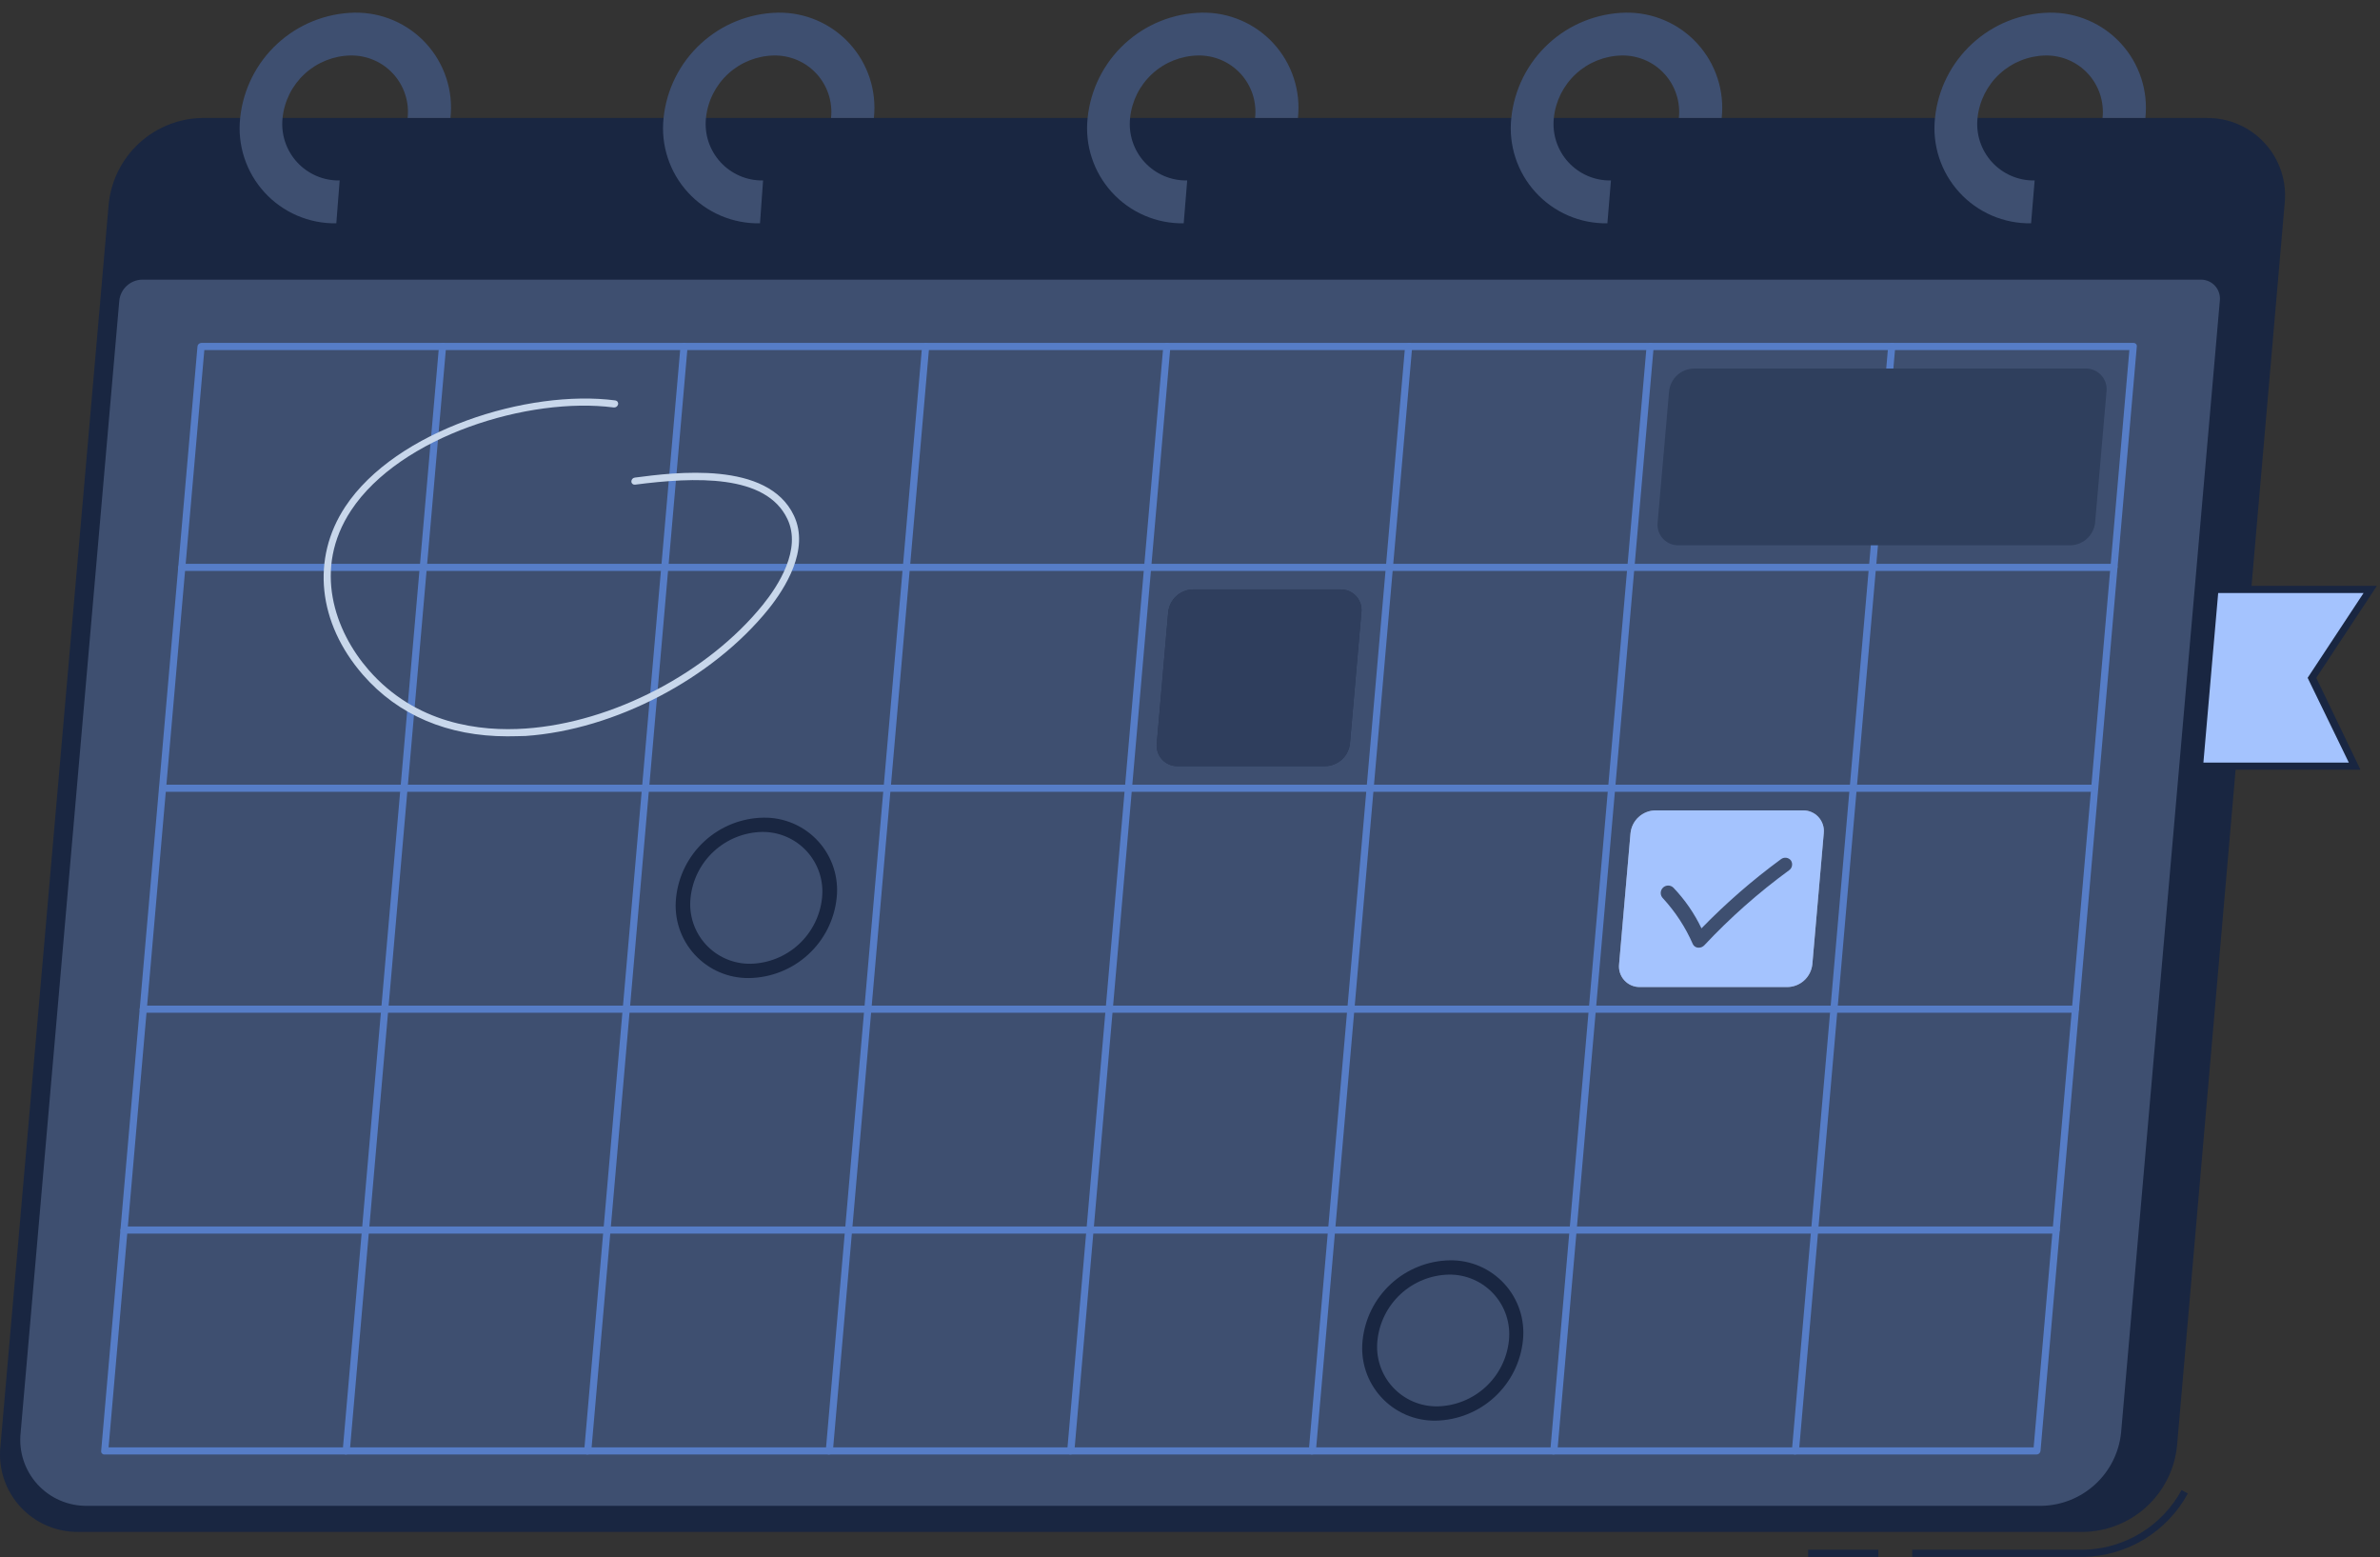 <svg width="185" height="121" viewBox="0 0 185 121" fill="none" xmlns="http://www.w3.org/2000/svg">
<rect x="0" y="0" width="185" height="121" fill="#333333" stroke="none"/>
<path d="M161.957 120.982H148.639V120.427H161.957C163.523 120.395 165.053 119.948 166.391 119.134C167.729 118.319 168.828 117.165 169.576 115.788L170.064 116.054C169.268 117.518 168.099 118.746 166.675 119.611C165.251 120.477 163.623 120.95 161.957 120.982Z" fill="#192641"/>
<path d="M146.003 120.427H140.548V120.982H146.003V120.427Z" fill="#192641"/>
<path d="M161.956 119.04H6.138C5.284 119.056 4.436 118.891 3.65 118.554C2.865 118.218 2.16 117.718 1.583 117.088C1.005 116.458 0.568 115.713 0.301 114.901C0.034 114.09 -0.057 113.23 0.034 112.381L8.452 15.827C8.64 14.03 9.476 12.363 10.804 11.137C12.131 9.912 13.86 9.212 15.666 9.168H171.484C172.338 9.152 173.186 9.318 173.971 9.655C174.756 9.991 175.46 10.491 176.037 11.121C176.615 11.751 177.051 12.496 177.319 13.307C177.586 14.118 177.678 14.977 177.588 15.827L169.22 112.381C169.031 114.186 168.188 115.86 166.85 117.086C165.512 118.313 163.771 119.008 161.956 119.04Z" fill="#192641"/>
<path d="M158.71 117.014H6.776C6.049 117.025 5.328 116.881 4.66 116.591C3.993 116.302 3.394 115.873 2.905 115.335C2.416 114.796 2.047 114.16 1.823 113.468C1.599 112.776 1.524 112.044 1.605 111.321L9.273 23.362C9.319 22.921 9.524 22.512 9.85 22.212C10.176 21.912 10.601 21.741 11.044 21.731H171.063C171.271 21.727 171.479 21.768 171.67 21.851C171.862 21.933 172.034 22.056 172.175 22.21C172.315 22.365 172.422 22.547 172.486 22.746C172.551 22.945 172.573 23.155 172.55 23.362L164.875 111.321C164.72 112.859 164.007 114.287 162.871 115.335C161.736 116.384 160.256 116.981 158.71 117.014Z" fill="#3E4F70"/>
<path d="M26.142 17.353C25.094 17.37 24.054 17.165 23.092 16.75C22.129 16.335 21.265 15.721 20.558 14.947C19.852 14.172 19.317 13.257 18.991 12.261C18.665 11.264 18.555 10.21 18.668 9.168C18.896 6.956 19.924 4.903 21.559 3.396C23.194 1.889 25.323 1.031 27.546 0.983C28.594 0.965 29.634 1.17 30.597 1.585C31.559 2 32.422 2.615 33.129 3.389C33.835 4.163 34.369 5.079 34.694 6.075C35.02 7.072 35.129 8.126 35.015 9.168H31.686C31.753 8.549 31.688 7.923 31.494 7.332C31.3 6.74 30.983 6.197 30.563 5.737C30.143 5.278 29.63 4.913 29.058 4.668C28.487 4.422 27.869 4.301 27.247 4.312C25.925 4.336 24.658 4.844 23.685 5.738C22.711 6.633 22.099 7.853 21.964 9.168C21.897 9.786 21.962 10.412 22.156 11.004C22.35 11.595 22.667 12.139 23.087 12.598C23.507 13.057 24.02 13.422 24.592 13.668C25.163 13.914 25.781 14.035 26.403 14.023L26.142 17.353Z" fill="#3E4F70"/>
<path d="M59.076 17.353C58.026 17.374 56.984 17.171 56.018 16.757C55.053 16.344 54.187 15.729 53.477 14.955C52.768 14.181 52.232 13.264 51.905 12.266C51.577 11.268 51.467 10.212 51.58 9.168C51.808 6.956 52.836 4.903 54.471 3.396C56.106 1.889 58.235 1.031 60.458 0.983C61.506 0.965 62.546 1.17 63.508 1.585C64.471 2 65.334 2.615 66.04 3.389C66.747 4.163 67.281 5.079 67.606 6.075C67.931 7.072 68.041 8.126 67.927 9.168H64.598C64.665 8.549 64.599 7.923 64.406 7.332C64.212 6.74 63.895 6.197 63.475 5.737C63.055 5.278 62.542 4.913 61.97 4.668C61.398 4.422 60.781 4.301 60.158 4.312C58.837 4.336 57.57 4.844 56.596 5.738C55.623 6.633 55.011 7.853 54.876 9.168C54.809 9.786 54.876 10.412 55.069 11.003C55.264 11.594 55.581 12.137 56.001 12.596C56.42 13.055 56.933 13.42 57.504 13.666C58.076 13.912 58.693 14.034 59.315 14.023L59.076 17.353Z" fill="#3E4F70"/>
<path d="M92.011 17.353C90.963 17.37 89.924 17.164 88.962 16.749C88 16.333 87.137 15.719 86.431 14.944C85.724 14.171 85.191 13.255 84.865 12.259C84.539 11.263 84.429 10.209 84.542 9.168C84.768 6.955 85.795 4.901 87.43 3.393C89.066 1.886 91.197 1.028 93.42 0.983C94.468 0.965 95.508 1.17 96.471 1.585C97.433 2 98.296 2.615 99.003 3.389C99.709 4.163 100.243 5.079 100.568 6.075C100.893 7.072 101.003 8.126 100.889 9.168H97.56C97.628 8.549 97.563 7.922 97.37 7.331C97.177 6.739 96.859 6.195 96.439 5.735C96.019 5.276 95.506 4.911 94.933 4.666C94.361 4.42 93.743 4.3 93.121 4.312C91.8 4.337 90.533 4.844 89.561 5.739C88.589 6.633 87.978 7.853 87.844 9.168C87.776 9.786 87.842 10.412 88.035 11.004C88.229 11.595 88.546 12.139 88.966 12.598C89.386 13.057 89.899 13.422 90.471 13.668C91.043 13.914 91.661 14.035 92.283 14.023L92.011 17.353Z" fill="#3E4F70"/>
<path d="M124.944 17.353C123.896 17.37 122.857 17.164 121.895 16.749C120.933 16.333 120.07 15.719 119.364 14.944C118.657 14.17 118.124 13.255 117.798 12.259C117.472 11.263 117.362 10.209 117.475 9.168C117.702 6.955 118.73 4.902 120.365 3.395C122 1.887 124.13 1.029 126.353 0.983C127.402 0.965 128.442 1.17 129.404 1.585C130.367 2 131.231 2.615 131.938 3.389C132.644 4.163 133.179 5.078 133.505 6.075C133.831 7.071 133.941 8.125 133.828 9.168H130.499C130.566 8.549 130.5 7.923 130.307 7.332C130.113 6.74 129.796 6.197 129.376 5.737C128.956 5.278 128.443 4.913 127.871 4.668C127.299 4.422 126.682 4.301 126.059 4.312C124.738 4.337 123.472 4.844 122.5 5.739C121.527 6.633 120.916 7.853 120.782 9.168C120.715 9.786 120.781 10.412 120.974 11.004C121.168 11.595 121.485 12.139 121.905 12.598C122.325 13.057 122.838 13.422 123.41 13.668C123.982 13.914 124.599 14.035 125.221 14.023L124.944 17.353Z" fill="#3E4F70"/>
<path d="M157.878 17.353C156.83 17.37 155.791 17.164 154.829 16.749C153.867 16.333 153.004 15.719 152.298 14.944C151.591 14.17 151.058 13.255 150.732 12.259C150.407 11.263 150.296 10.209 150.409 9.168C150.636 6.955 151.664 4.902 153.299 3.395C154.934 1.887 157.064 1.029 159.288 0.983C160.336 0.965 161.376 1.17 162.338 1.585C163.301 2 164.165 2.615 164.872 3.389C165.579 4.163 166.113 5.078 166.439 6.075C166.765 7.071 166.875 8.125 166.762 9.168H163.433C163.5 8.549 163.434 7.923 163.241 7.332C163.047 6.74 162.73 6.197 162.31 5.737C161.89 5.278 161.377 4.913 160.805 4.668C160.233 4.422 159.616 4.301 158.993 4.312C157.673 4.338 156.407 4.846 155.435 5.74C154.463 6.634 153.852 7.854 153.716 9.168C153.649 9.786 153.715 10.412 153.908 11.004C154.102 11.595 154.419 12.139 154.839 12.598C155.259 13.057 155.772 13.422 156.344 13.668C156.916 13.914 157.533 14.035 158.156 14.023L157.878 17.353Z" fill="#3E4F70"/>
<path d="M158.311 113.024H8.114C8.078 113.025 8.043 113.019 8.01 113.005C7.978 112.991 7.948 112.97 7.924 112.944C7.901 112.917 7.883 112.886 7.873 112.852C7.862 112.818 7.859 112.782 7.864 112.747L15.35 26.925C15.357 26.85 15.391 26.78 15.446 26.729C15.502 26.677 15.574 26.648 15.649 26.647H165.841C165.877 26.646 165.912 26.653 165.945 26.667C165.978 26.681 166.008 26.702 166.032 26.728C166.056 26.754 166.074 26.785 166.085 26.819C166.097 26.853 166.1 26.889 166.096 26.925L158.611 112.747C158.604 112.822 158.569 112.892 158.514 112.943C158.459 112.994 158.386 113.023 158.311 113.024ZM8.441 112.469H158.078L165.519 27.202H15.883L8.441 112.469Z" fill="#567DC7"/>
<path d="M159.786 95.861H9.612C9.576 95.861 9.541 95.854 9.509 95.84C9.477 95.825 9.448 95.805 9.424 95.778C9.401 95.752 9.383 95.721 9.372 95.688C9.362 95.654 9.358 95.619 9.362 95.584C9.368 95.508 9.402 95.437 9.457 95.386C9.513 95.334 9.586 95.306 9.662 95.306H159.853C159.889 95.305 159.924 95.312 159.957 95.326C159.99 95.34 160.02 95.36 160.044 95.387C160.068 95.413 160.086 95.444 160.097 95.478C160.109 95.512 160.112 95.548 160.108 95.584C160.099 95.662 160.06 95.733 160.001 95.784C159.941 95.836 159.865 95.863 159.786 95.861Z" fill="#567DC7"/>
<path d="M161.302 78.698H11.11C11.075 78.698 11.04 78.691 11.007 78.677C10.975 78.662 10.945 78.641 10.921 78.615C10.897 78.589 10.879 78.558 10.868 78.525C10.856 78.491 10.852 78.456 10.855 78.42C10.863 78.345 10.899 78.275 10.955 78.224C11.011 78.172 11.084 78.144 11.16 78.143H161.352C161.387 78.142 161.423 78.148 161.456 78.162C161.489 78.176 161.518 78.197 161.543 78.223C161.567 78.25 161.585 78.281 161.596 78.315C161.607 78.349 161.611 78.385 161.607 78.42C161.598 78.495 161.562 78.565 161.506 78.616C161.45 78.666 161.377 78.696 161.302 78.698Z" fill="#567DC7"/>
<path d="M162.8 61.529H12.608C12.573 61.53 12.537 61.523 12.504 61.509C12.471 61.495 12.442 61.475 12.418 61.448C12.393 61.422 12.375 61.391 12.364 61.357C12.353 61.323 12.349 61.287 12.353 61.252C12.362 61.176 12.398 61.107 12.454 61.056C12.51 61.005 12.583 60.976 12.658 60.974H162.85C162.885 60.974 162.92 60.981 162.952 60.995C162.984 61.01 163.013 61.03 163.037 61.057C163.061 61.083 163.078 61.114 163.089 61.147C163.1 61.181 163.103 61.216 163.1 61.252C163.094 61.327 163.06 61.398 163.004 61.449C162.949 61.501 162.876 61.529 162.8 61.529Z" fill="#567DC7"/>
<path d="M164.298 44.365H14.107C14.071 44.367 14.036 44.36 14.003 44.346C13.97 44.332 13.94 44.311 13.916 44.285C13.892 44.259 13.874 44.227 13.863 44.194C13.851 44.16 13.848 44.123 13.852 44.088C13.858 44.013 13.893 43.943 13.948 43.892C14.004 43.84 14.076 43.812 14.151 43.811H164.348C164.384 43.809 164.419 43.816 164.452 43.83C164.485 43.844 164.514 43.865 164.538 43.891C164.561 43.918 164.579 43.949 164.59 43.983C164.6 44.017 164.603 44.053 164.598 44.088C164.592 44.164 164.558 44.234 164.503 44.286C164.447 44.337 164.374 44.366 164.298 44.365Z" fill="#567DC7"/>
<path d="M139.532 113.024C139.497 113.025 139.461 113.019 139.429 113.005C139.396 112.991 139.367 112.97 139.343 112.944C139.319 112.917 139.301 112.886 139.291 112.852C139.281 112.818 139.278 112.782 139.283 112.747L146.768 26.925C146.775 26.85 146.81 26.78 146.865 26.729C146.92 26.677 146.993 26.648 147.068 26.647C147.104 26.646 147.139 26.653 147.172 26.667C147.205 26.681 147.235 26.702 147.259 26.728C147.283 26.754 147.301 26.785 147.312 26.819C147.324 26.853 147.327 26.889 147.323 26.925L139.837 112.747C139.829 112.822 139.794 112.892 139.738 112.944C139.681 112.995 139.608 113.023 139.532 113.024Z" fill="#567DC7"/>
<path d="M120.76 113.024C120.724 113.025 120.688 113.019 120.656 113.005C120.623 112.991 120.593 112.97 120.569 112.944C120.545 112.918 120.526 112.886 120.515 112.852C120.504 112.818 120.501 112.782 120.504 112.747L127.99 26.925C127.998 26.849 128.034 26.779 128.09 26.728C128.146 26.677 128.219 26.648 128.295 26.647C128.331 26.646 128.366 26.653 128.399 26.667C128.432 26.681 128.461 26.702 128.485 26.728C128.509 26.755 128.526 26.786 128.537 26.82C128.547 26.854 128.55 26.89 128.545 26.925L121.059 112.747C121.054 112.822 121.02 112.893 120.964 112.945C120.909 112.996 120.836 113.025 120.76 113.024Z" fill="#567DC7"/>
<path d="M101.987 113.024C101.952 113.025 101.916 113.019 101.883 113.005C101.85 112.991 101.821 112.97 101.796 112.944C101.772 112.918 101.754 112.886 101.743 112.852C101.732 112.818 101.728 112.782 101.732 112.747L109.218 26.925C109.226 26.849 109.261 26.779 109.318 26.728C109.374 26.677 109.447 26.648 109.523 26.647C109.558 26.646 109.594 26.653 109.627 26.667C109.659 26.681 109.688 26.702 109.712 26.728C109.736 26.755 109.754 26.786 109.764 26.82C109.775 26.854 109.778 26.89 109.773 26.925L102.287 112.747C102.28 112.822 102.246 112.892 102.19 112.943C102.135 112.994 102.063 113.023 101.987 113.024Z" fill="#567DC7"/>
<path d="M83.209 113.024C83.173 113.025 83.138 113.019 83.105 113.005C83.072 112.991 83.042 112.97 83.018 112.944C82.994 112.918 82.976 112.886 82.965 112.852C82.953 112.818 82.95 112.782 82.954 112.747L90.423 26.925C90.43 26.85 90.464 26.78 90.519 26.729C90.575 26.677 90.647 26.648 90.722 26.647C90.758 26.646 90.794 26.653 90.827 26.667C90.859 26.681 90.889 26.702 90.913 26.728C90.938 26.754 90.956 26.785 90.967 26.819C90.978 26.853 90.982 26.889 90.978 26.925L83.514 112.747C83.507 112.823 83.472 112.894 83.415 112.945C83.359 112.996 83.285 113.025 83.209 113.024Z" fill="#567DC7"/>
<path d="M64.437 113.024C64.401 113.025 64.366 113.019 64.333 113.005C64.3 112.991 64.271 112.97 64.247 112.944C64.224 112.917 64.206 112.886 64.195 112.852C64.185 112.818 64.182 112.782 64.187 112.747L71.673 26.925C71.678 26.849 71.712 26.779 71.768 26.727C71.823 26.676 71.897 26.647 71.972 26.647C72.008 26.646 72.043 26.653 72.076 26.667C72.109 26.681 72.139 26.702 72.163 26.728C72.187 26.754 72.206 26.785 72.217 26.819C72.228 26.853 72.231 26.889 72.228 26.925L64.742 112.747C64.734 112.822 64.698 112.892 64.642 112.944C64.586 112.995 64.513 113.023 64.437 113.024Z" fill="#567DC7"/>
<path d="M45.663 113.024C45.628 113.025 45.592 113.019 45.559 113.005C45.526 112.991 45.497 112.97 45.473 112.944C45.449 112.918 45.43 112.886 45.419 112.852C45.408 112.818 45.404 112.782 45.408 112.747L52.894 26.925C52.902 26.849 52.938 26.779 52.994 26.728C53.05 26.677 53.123 26.648 53.199 26.647C53.235 26.646 53.27 26.653 53.303 26.667C53.336 26.681 53.365 26.702 53.389 26.728C53.412 26.755 53.43 26.786 53.441 26.82C53.451 26.854 53.454 26.89 53.449 26.925L45.963 112.747C45.958 112.822 45.924 112.893 45.868 112.945C45.812 112.996 45.739 113.025 45.663 113.024Z" fill="#567DC7"/>
<path d="M26.892 113.024C26.856 113.025 26.82 113.019 26.787 113.005C26.755 112.991 26.725 112.97 26.701 112.944C26.677 112.918 26.658 112.886 26.647 112.852C26.636 112.818 26.632 112.782 26.636 112.747L34.122 26.925C34.13 26.849 34.166 26.779 34.222 26.728C34.278 26.677 34.351 26.648 34.427 26.647C34.463 26.646 34.498 26.653 34.531 26.667C34.563 26.681 34.593 26.702 34.617 26.728C34.64 26.755 34.658 26.786 34.669 26.82C34.679 26.854 34.682 26.89 34.677 26.925L27.191 112.747C27.184 112.822 27.15 112.892 27.095 112.943C27.039 112.994 26.967 113.023 26.892 113.024Z" fill="#567DC7"/>
<path d="M103.003 59.536H91.533C91.306 59.54 91.081 59.496 90.872 59.406C90.664 59.315 90.477 59.182 90.324 59.014C90.171 58.846 90.056 58.647 89.986 58.431C89.916 58.215 89.893 57.986 89.918 57.761L90.806 47.578C90.853 47.098 91.076 46.651 91.431 46.324C91.786 45.997 92.249 45.811 92.731 45.803H104.201C104.429 45.798 104.655 45.842 104.864 45.932C105.073 46.022 105.261 46.155 105.414 46.323C105.568 46.491 105.683 46.69 105.754 46.907C105.824 47.123 105.847 47.352 105.822 47.578L104.934 57.761C104.886 58.242 104.663 58.689 104.307 59.017C103.951 59.344 103.487 59.529 103.003 59.536Z" fill="#192641"/>
<path opacity="0.6" d="M103.003 59.536H91.533C91.306 59.54 91.081 59.496 90.872 59.406C90.664 59.315 90.477 59.182 90.324 59.014C90.171 58.846 90.056 58.647 89.986 58.431C89.916 58.215 89.893 57.986 89.918 57.761L90.806 47.578C90.853 47.098 91.076 46.651 91.431 46.324C91.786 45.997 92.249 45.811 92.731 45.803H104.201C104.429 45.798 104.655 45.842 104.864 45.932C105.073 46.022 105.261 46.155 105.414 46.323C105.568 46.491 105.683 46.69 105.754 46.907C105.824 47.123 105.847 47.352 105.822 47.578L104.934 57.761C104.886 58.242 104.663 58.689 104.307 59.017C103.951 59.344 103.487 59.529 103.003 59.536Z" fill="#3E4F70"/>
<path d="M183.031 59.537H170.973L172.166 45.803H184.23L179.696 52.673L183.031 59.537Z" fill="#A4C3FE"/>
<path d="M183.481 59.814H170.668L171.917 45.525H184.758L180.046 52.672L183.481 59.814ZM171.273 59.259H182.577L179.375 52.672L183.725 46.08H172.422L171.273 59.259Z" fill="#192641"/>
<path d="M138.944 76.7H127.474C127.247 76.704 127.022 76.66 126.813 76.571C126.605 76.482 126.417 76.349 126.264 76.181C126.111 76.014 125.995 75.816 125.924 75.6C125.853 75.384 125.83 75.156 125.854 74.93L126.742 64.742C126.792 64.262 127.016 63.817 127.372 63.49C127.728 63.164 128.19 62.98 128.673 62.972H140.143C140.37 62.968 140.595 63.013 140.803 63.102C141.011 63.192 141.198 63.325 141.351 63.492C141.504 63.66 141.62 63.857 141.691 64.073C141.762 64.288 141.787 64.516 141.763 64.742L140.875 74.93C140.825 75.41 140.601 75.855 140.245 76.181C139.89 76.507 139.427 76.692 138.944 76.7Z" fill="white"/>
<g style="mix-blend-mode:multiply" opacity="0.4">
<path d="M138.944 76.7H127.474C127.247 76.704 127.022 76.66 126.813 76.571C126.605 76.482 126.417 76.349 126.264 76.181C126.111 76.014 125.995 75.816 125.924 75.6C125.853 75.384 125.83 75.156 125.854 74.93L126.742 64.742C126.792 64.262 127.016 63.817 127.372 63.49C127.728 63.164 128.19 62.98 128.673 62.972H140.143C140.37 62.968 140.595 63.013 140.803 63.102C141.011 63.192 141.198 63.325 141.351 63.492C141.504 63.66 141.62 63.857 141.691 64.073C141.762 64.288 141.787 64.516 141.763 64.742L140.875 74.93C140.825 75.41 140.601 75.855 140.245 76.181C139.89 76.507 139.427 76.692 138.944 76.7Z" fill="#1C68FD"/>
</g>
<path d="M160.924 42.373H130.471C130.244 42.378 130.018 42.334 129.809 42.244C129.599 42.154 129.412 42.021 129.258 41.853C129.105 41.685 128.989 41.486 128.919 41.269C128.849 41.053 128.825 40.824 128.851 40.598L129.739 30.415C129.786 29.934 130.009 29.488 130.363 29.161C130.718 28.834 131.181 28.648 131.664 28.639H162.123C162.35 28.636 162.576 28.68 162.785 28.77C162.993 28.861 163.18 28.994 163.334 29.162C163.487 29.33 163.603 29.528 163.673 29.744C163.744 29.96 163.768 30.189 163.743 30.415L162.856 40.598C162.808 41.079 162.585 41.526 162.229 41.854C161.872 42.181 161.408 42.366 160.924 42.373Z" fill="#2F3F5D"/>
<path d="M39.437 57.217C34.809 57.217 30.953 55.58 28.217 52.445C24.704 48.411 24.177 43.406 26.835 39.377C30.78 33.412 41.063 30.232 47.827 31.114C47.863 31.119 47.897 31.131 47.927 31.149C47.958 31.168 47.984 31.192 48.005 31.222C48.025 31.251 48.039 31.284 48.046 31.319C48.052 31.354 48.052 31.39 48.044 31.425C48.027 31.498 47.983 31.563 47.922 31.607C47.861 31.651 47.786 31.671 47.711 31.664C41.113 30.804 31.113 33.883 27.296 39.654C24.288 44.205 26.025 49.043 28.655 52.062C32.323 56.268 37.323 56.862 40.863 56.612C47.627 56.141 55.035 52.273 59.303 46.99C60.496 45.514 62.327 42.679 61.206 40.331C59.541 36.819 53.992 37.063 49.364 37.662C49.33 37.667 49.294 37.664 49.26 37.655C49.227 37.645 49.195 37.628 49.168 37.606C49.141 37.584 49.119 37.556 49.103 37.524C49.087 37.493 49.078 37.459 49.076 37.424C49.074 37.348 49.1 37.274 49.149 37.217C49.198 37.16 49.267 37.123 49.342 37.113C52.439 36.708 59.686 35.77 61.711 40.065C62.965 42.706 61.001 45.758 59.724 47.345C55.357 52.75 47.772 56.712 40.858 57.19C40.38 57.201 39.925 57.217 39.437 57.217Z" fill="#C8D7EB"/>
<path d="M132.041 73.642H131.997C131.91 73.636 131.826 73.608 131.754 73.559C131.682 73.51 131.624 73.443 131.586 73.365C131.015 72.056 130.229 70.853 129.261 69.802C129.152 69.694 129.091 69.547 129.09 69.394C129.09 69.24 129.15 69.093 129.258 68.984C129.367 68.875 129.514 68.814 129.667 68.813C129.821 68.812 129.968 68.873 130.077 68.981C130.967 69.911 131.703 70.977 132.258 72.139C134.164 70.18 136.23 68.384 138.434 66.767C138.549 66.678 138.693 66.638 138.838 66.654C138.982 66.671 139.114 66.743 139.205 66.856C139.248 66.917 139.277 66.986 139.292 67.059C139.308 67.132 139.308 67.207 139.293 67.28C139.279 67.353 139.25 67.422 139.208 67.484C139.166 67.545 139.112 67.598 139.05 67.638C136.686 69.367 134.488 71.312 132.485 73.448C132.429 73.509 132.36 73.558 132.284 73.592C132.207 73.625 132.125 73.642 132.041 73.642Z" fill="#3E4F70"/>
<path d="M111.603 110.394C110.806 110.407 110.014 110.251 109.281 109.935C108.549 109.619 107.892 109.151 107.354 108.561C106.816 107.972 106.409 107.275 106.161 106.516C105.913 105.758 105.83 104.956 105.916 104.162C106.089 102.476 106.874 100.911 108.122 99.764C109.371 98.617 110.996 97.967 112.691 97.936C113.488 97.922 114.28 98.078 115.013 98.393C115.745 98.709 116.402 99.176 116.94 99.765C117.478 100.354 117.885 101.051 118.133 101.809C118.381 102.567 118.465 103.369 118.379 104.162C118.206 105.849 117.421 107.415 116.172 108.563C114.924 109.711 113.299 110.362 111.603 110.394ZM112.619 99.046C111.229 99.076 109.899 99.613 108.877 100.555C107.855 101.497 107.213 102.78 107.07 104.162C106.999 104.814 107.067 105.474 107.271 106.097C107.474 106.72 107.808 107.293 108.25 107.778C108.692 108.262 109.232 108.647 109.834 108.907C110.436 109.166 111.086 109.295 111.742 109.284C113.132 109.252 114.463 108.714 115.484 107.772C116.506 106.829 117.148 105.545 117.291 104.162C117.36 103.511 117.29 102.853 117.086 102.23C116.882 101.608 116.548 101.036 116.106 100.553C115.665 100.069 115.126 99.685 114.524 99.425C113.923 99.165 113.274 99.036 112.619 99.046Z" fill="#192641"/>
<path d="M58.239 76.001C57.441 76.014 56.649 75.858 55.917 75.542C55.184 75.226 54.527 74.757 53.989 74.168C53.451 73.579 53.045 72.882 52.797 72.123C52.549 71.365 52.465 70.562 52.551 69.769C52.724 68.078 53.512 66.51 54.765 65.362C56.018 64.213 57.649 63.564 59.348 63.538C60.146 63.524 60.938 63.681 61.67 63.997C62.403 64.313 63.06 64.781 63.598 65.37C64.136 65.96 64.542 66.657 64.79 67.415C65.038 68.174 65.122 68.976 65.036 69.769C64.861 71.46 64.073 73.027 62.82 74.175C61.568 75.324 59.938 75.973 58.239 76.001ZM59.226 64.647C57.836 64.678 56.505 65.216 55.483 66.159C54.461 67.102 53.819 68.386 53.677 69.769C53.606 70.421 53.675 71.081 53.878 71.704C54.082 72.327 54.416 72.9 54.858 73.385C55.3 73.869 55.839 74.254 56.441 74.513C57.044 74.773 57.694 74.902 58.349 74.891C59.739 74.859 61.07 74.321 62.092 73.378C63.113 72.435 63.756 71.152 63.899 69.769C63.968 69.118 63.9 68.46 63.696 67.838C63.493 67.216 63.16 66.644 62.72 66.16C62.279 65.676 61.741 65.291 61.141 65.03C60.541 64.769 59.892 64.639 59.237 64.647H59.226Z" fill="#192641"/>
</svg>
